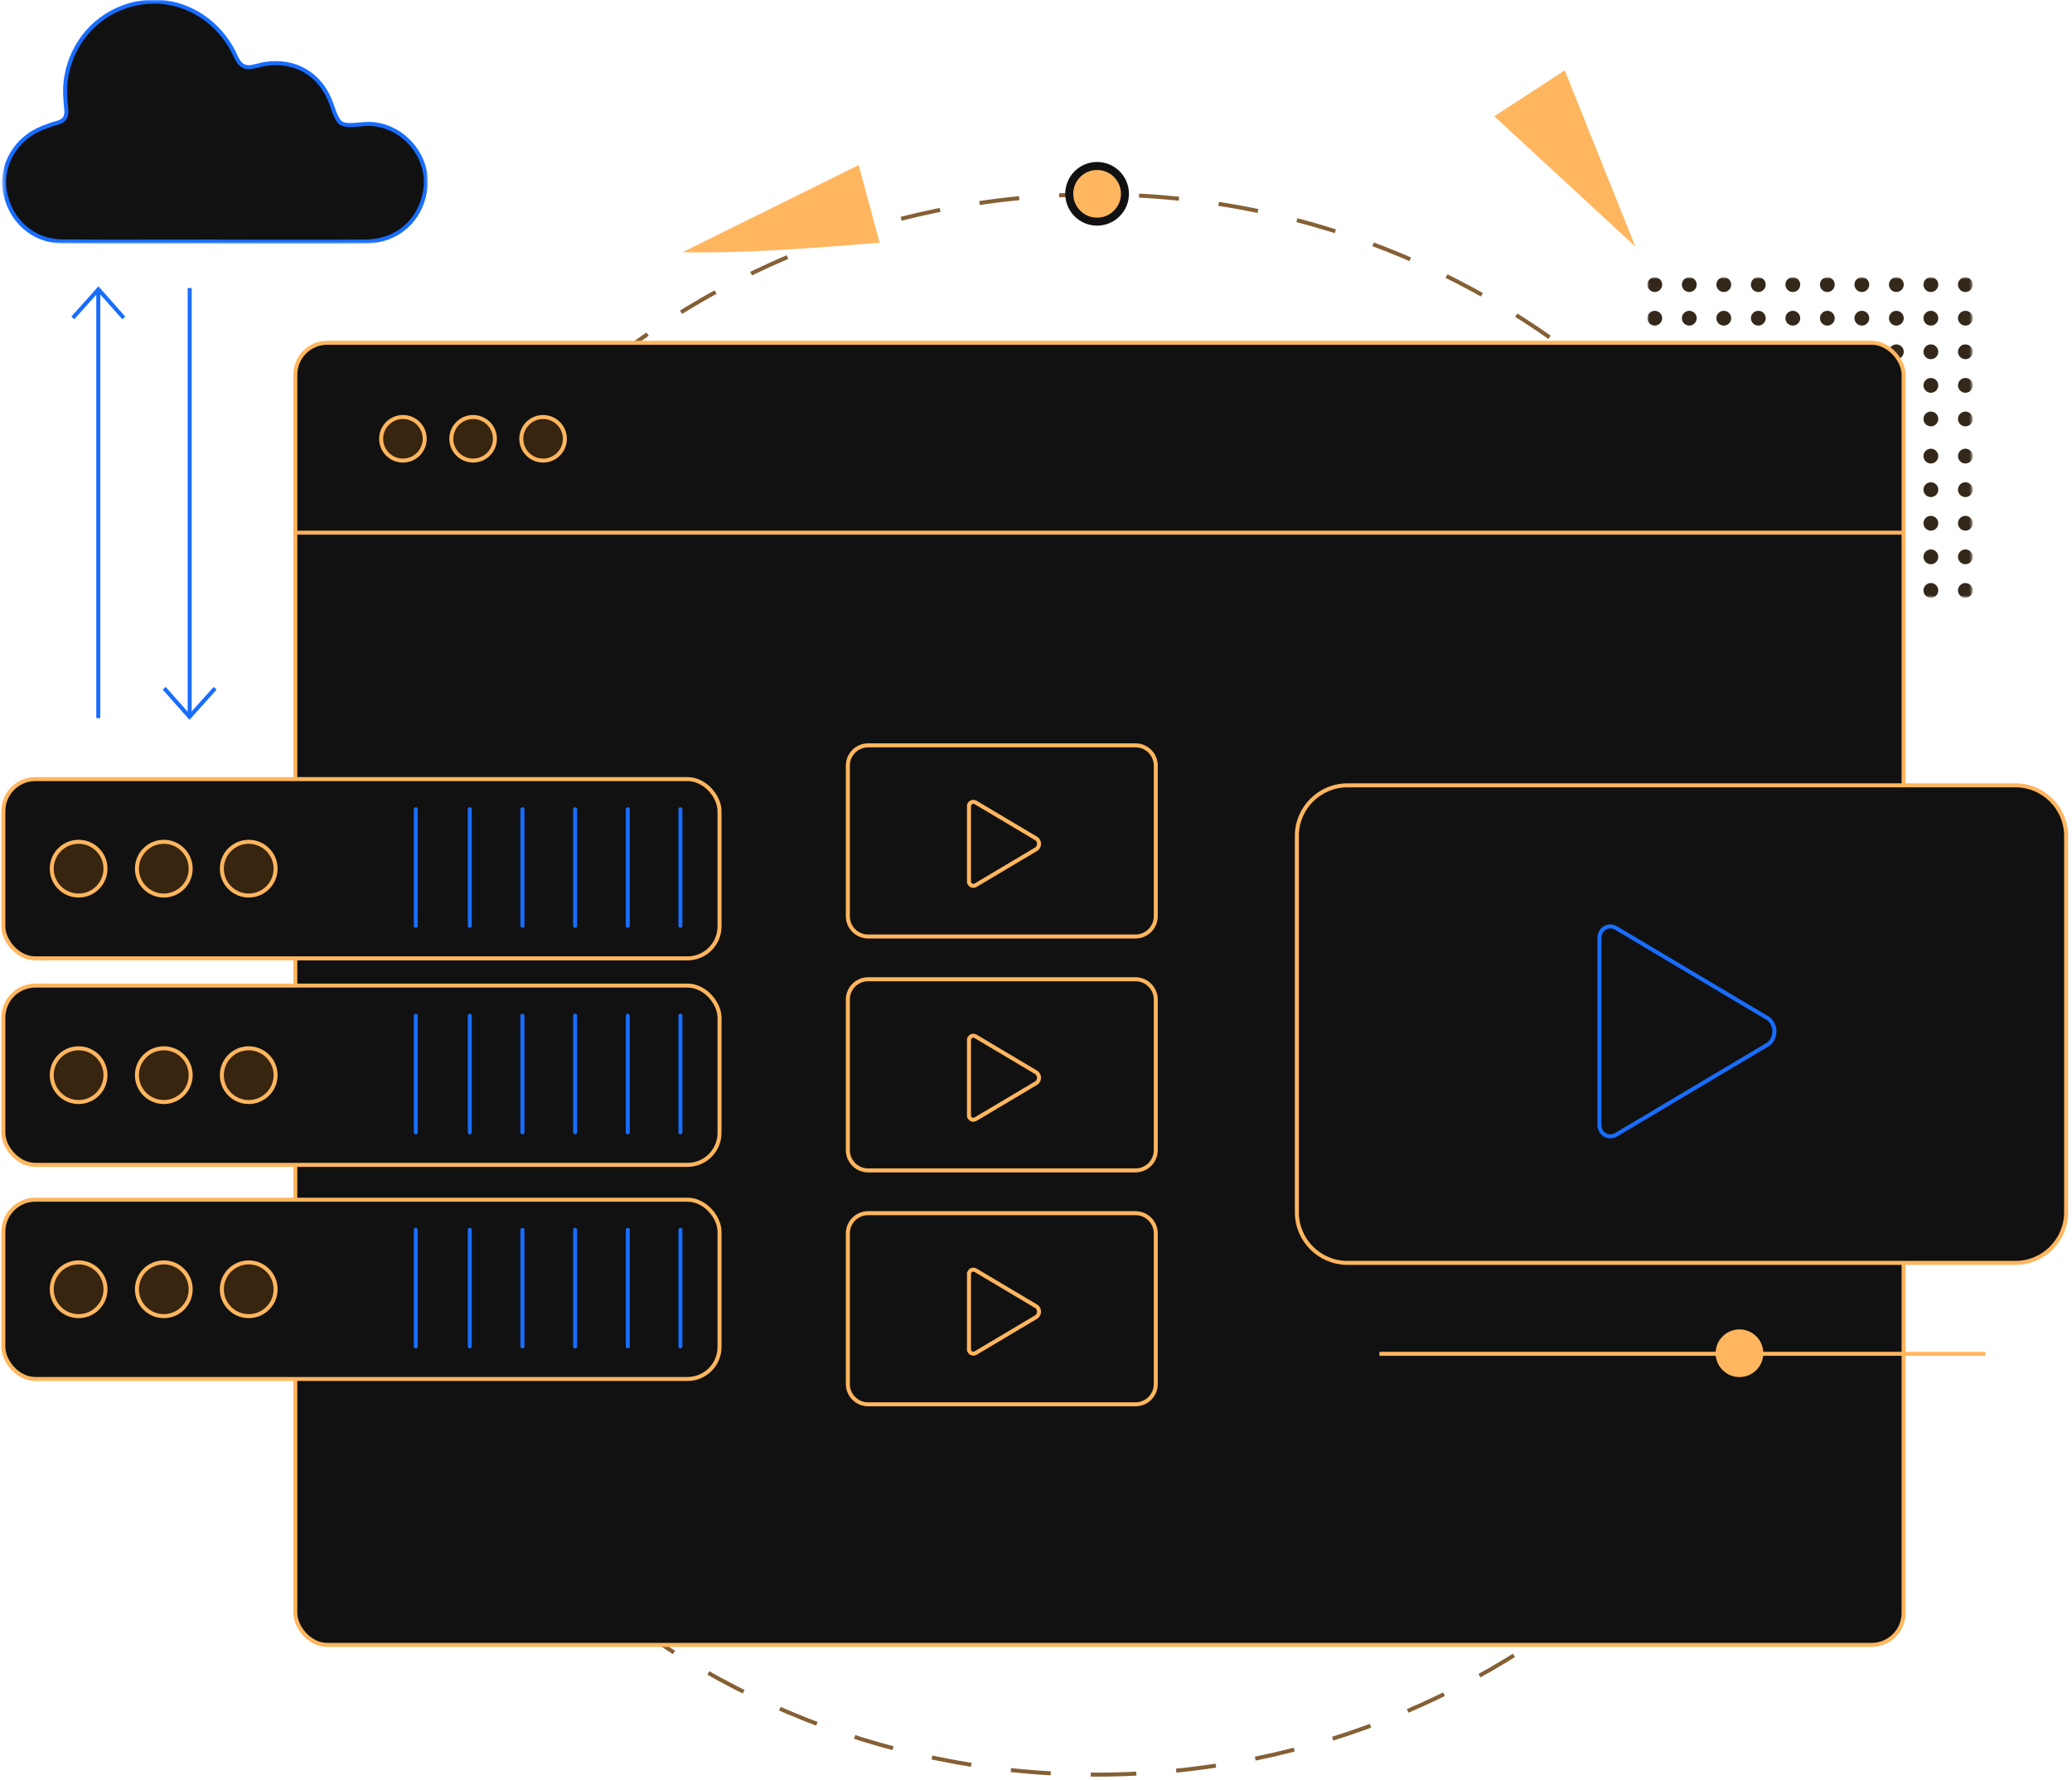 <svg xmlns="http://www.w3.org/2000/svg" xmlns:xlink="http://www.w3.org/1999/xlink" width="518px" height="445px" viewBox="0 0 518 445"><title>Group 30</title><desc>Created with Sketch.</desc><defs><polygon id="path-1" points="0 0 106.449 0 106.449 61.018 0 61.018"></polygon><polygon id="path-3" points="0 0 81.352 0 81.352 80.162 0 80.162"></polygon></defs><g id="Uranus---Wireframe-Kit" stroke="none" stroke-width="1" fill="none" fill-rule="evenodd"><g id="Streaming--Servers" transform="translate(-960, -284)"><g id="Group-30" transform="translate(959.5, 283.911)"><g id="Group-3" transform="translate(53.967, 31) scale(-1, 1) translate(-53.967, -31) translate(0.467, 0)"><mask id="mask-2" fill="white"><use xlink:href="#path-1"></use></mask><g id="Clip-2"></g><path d="M52.64,60.497 L52.64,60.471 L53.14,60.471 C56.302,60.471 58.831,60.474 64.522,60.485 C65.227,60.487 65.227,60.487 65.931,60.488 C77.949,60.511 84.305,60.504 91.505,60.44 C98.752,60.375 104.554,55.186 105.775,47.767 C106.854,41.21 102.828,34.531 96.279,32.045 C96.181,32.008 96.122,31.986 95.966,31.926 C95.778,31.853 95.778,31.853 95.591,31.781 C94.195,31.241 93.55,31.016 92.754,30.822 C90.951,30.38 90.219,29.375 90.4,27.505 C90.71,24.317 90.783,22.621 90.589,20.766 C89.55,10.836 82.459,2.934 72.871,0.954 C63.427,-0.996 54.001,3.451 49.016,12.216 C48.838,12.527 48.686,12.836 48.408,13.426 C48.369,13.509 48.369,13.509 48.33,13.593 C47.468,15.43 46.976,16.18 46.068,16.608 C45.175,17.029 44.297,16.936 42.388,16.451 C42.344,16.44 42.344,16.44 42.299,16.428 C41.527,16.232 41.203,16.156 40.814,16.094 C33.14,14.853 26.682,18.721 24.108,26.108 C23.483,27.9 23.261,28.5 22.963,29.137 C21.888,31.439 21.104,31.611 16.173,31.132 C7.137,30.254 -0.81,38.795 0.681,47.784 C1.943,55.393 7.8,60.425 15.534,60.475 C22.59,60.521 28.808,60.526 40.603,60.509 C41.278,60.508 41.278,60.508 41.953,60.507 C47.244,60.5 49.754,60.497 52.64,60.497 Z" id="Fill-1" stroke="#186DFE" fill="#111111" fill-rule="nonzero" mask="url(#mask-2)"></path></g><g id="Group-15-Copy" transform="translate(73.56, 16.618)"><path d="M201.019,427.194 C310.123,427.194 398.569,338.748 398.569,229.644 C398.569,120.54 310.123,32.094 201.019,32.094 C91.915,32.094 3.469,120.54 3.469,229.644 C3.469,338.748 91.915,427.194 201.019,427.194 Z" id="Oval" stroke="#856035" stroke-dasharray="10" fill-rule="nonzero"></path><g id="Group-13" transform="translate(0, 52.328)"><g id="Icon-Copy-2" transform="translate(338.473, 0.427)"><g id="Group-3" transform="translate(0.311, 0.032)"><mask id="mask-4" fill="white"><use xlink:href="#path-3"></use></mask><g id="Clip-2"></g><path d="M79.503,76.465 C78.482,76.465 77.654,77.292 77.654,78.313 C77.654,79.335 78.482,80.162 79.503,80.162 C80.525,80.162 81.353,79.335 81.353,78.313 C81.353,77.292 80.525,76.465 79.503,76.465 M70.875,76.465 C69.854,76.465 69.026,77.292 69.026,78.313 C69.026,79.335 69.854,80.162 70.875,80.162 C71.897,80.162 72.724,79.335 72.724,78.313 C72.724,77.292 71.897,76.465 70.875,76.465 M62.246,76.465 C61.226,76.465 60.398,77.292 60.398,78.313 C60.398,79.335 61.226,80.162 62.246,80.162 C63.268,80.162 64.095,79.335 64.095,78.313 C64.095,77.292 63.268,76.465 62.246,76.465 M53.618,76.465 C52.598,76.465 51.77,77.292 51.77,78.313 C51.77,79.335 52.598,80.162 53.618,80.162 C54.64,80.162 55.467,79.335 55.467,78.313 C55.467,77.292 54.64,76.465 53.618,76.465 M44.99,76.465 C43.969,76.465 43.142,77.292 43.142,78.313 C43.142,79.335 43.969,80.162 44.99,80.162 C46.012,80.162 46.839,79.335 46.839,78.313 C46.839,77.292 46.012,76.465 44.99,76.465 M79.503,68.067 C78.482,68.067 77.654,68.895 77.654,69.916 C77.654,70.937 78.482,71.765 79.503,71.765 C80.525,71.765 81.353,70.937 81.353,69.916 C81.353,68.895 80.525,68.067 79.503,68.067 M70.875,68.067 C69.854,68.067 69.026,68.895 69.026,69.916 C69.026,70.937 69.854,71.765 70.875,71.765 C71.897,71.765 72.724,70.937 72.724,69.916 C72.724,68.895 71.897,68.067 70.875,68.067 M62.246,68.067 C61.226,68.067 60.398,68.895 60.398,69.916 C60.398,70.937 61.226,71.765 62.246,71.765 C63.268,71.765 64.095,70.937 64.095,69.916 C64.095,68.895 63.268,68.067 62.246,68.067 M53.618,68.067 C52.598,68.067 51.77,68.895 51.77,69.916 C51.77,70.937 52.598,71.765 53.618,71.765 C54.64,71.765 55.467,70.937 55.467,69.916 C55.467,68.895 54.64,68.067 53.618,68.067 M44.99,68.067 C43.969,68.067 43.142,68.895 43.142,69.916 C43.142,70.937 43.969,71.765 44.99,71.765 C46.012,71.765 46.839,70.937 46.839,69.916 C46.839,68.895 46.012,68.067 44.99,68.067 M79.503,59.67 C78.482,59.67 77.654,60.498 77.654,61.519 C77.654,62.54 78.482,63.368 79.503,63.368 C80.525,63.368 81.353,62.54 81.353,61.519 C81.353,60.498 80.525,59.67 79.503,59.67 M70.875,59.67 C69.854,59.67 69.026,60.498 69.026,61.519 C69.026,62.54 69.854,63.368 70.875,63.368 C71.897,63.368 72.724,62.54 72.724,61.519 C72.724,60.498 71.897,59.67 70.875,59.67 M62.246,59.67 C61.226,59.67 60.398,60.498 60.398,61.519 C60.398,62.54 61.226,63.368 62.246,63.368 C63.268,63.368 64.095,62.54 64.095,61.519 C64.095,60.498 63.268,59.67 62.246,59.67 M53.618,59.67 C52.598,59.67 51.77,60.498 51.77,61.519 C51.77,62.54 52.598,63.368 53.618,63.368 C54.64,63.368 55.467,62.54 55.467,61.519 C55.467,60.498 54.64,59.67 53.618,59.67 M44.99,59.67 C43.969,59.67 43.142,60.498 43.142,61.519 C43.142,62.54 43.969,63.368 44.99,63.368 C46.012,63.368 46.839,62.54 46.839,61.519 C46.839,60.498 46.012,59.67 44.99,59.67 M79.503,51.273 C78.482,51.273 77.654,52.1 77.654,53.122 C77.654,54.143 78.482,54.97 79.503,54.97 C80.525,54.97 81.353,54.143 81.353,53.122 C81.353,52.1 80.525,51.273 79.503,51.273 M70.875,51.273 C69.854,51.273 69.026,52.1 69.026,53.122 C69.026,54.143 69.854,54.97 70.875,54.97 C71.897,54.97 72.724,54.143 72.724,53.122 C72.724,52.1 71.897,51.273 70.875,51.273 M62.246,51.273 C61.226,51.273 60.398,52.1 60.398,53.122 C60.398,54.143 61.226,54.97 62.246,54.97 C63.268,54.97 64.095,54.143 64.095,53.122 C64.095,52.1 63.268,51.273 62.246,51.273 M53.618,51.273 C52.598,51.273 51.77,52.1 51.77,53.122 C51.77,54.143 52.598,54.97 53.618,54.97 C54.64,54.97 55.467,54.143 55.467,53.122 C55.467,52.1 54.64,51.273 53.618,51.273 M44.99,51.273 C43.969,51.273 43.142,52.1 43.142,53.122 C43.142,54.143 43.969,54.97 44.99,54.97 C46.012,54.97 46.839,54.143 46.839,53.122 C46.839,52.1 46.012,51.273 44.99,51.273 M79.503,42.876 C78.482,42.876 77.654,43.703 77.654,44.725 C77.654,45.745 78.482,46.573 79.503,46.573 C80.525,46.573 81.353,45.745 81.353,44.725 C81.353,43.703 80.525,42.876 79.503,42.876 M70.875,42.876 C69.854,42.876 69.026,43.703 69.026,44.725 C69.026,45.745 69.854,46.573 70.875,46.573 C71.897,46.573 72.724,45.745 72.724,44.725 C72.724,43.703 71.897,42.876 70.875,42.876 M62.246,42.876 C61.226,42.876 60.398,43.703 60.398,44.725 C60.398,45.745 61.226,46.573 62.246,46.573 C63.268,46.573 64.095,45.745 64.095,44.725 C64.095,43.703 63.268,42.876 62.246,42.876 M53.618,42.876 C52.598,42.876 51.77,43.703 51.77,44.725 C51.77,45.745 52.598,46.573 53.618,46.573 C54.64,46.573 55.467,45.745 55.467,44.725 C55.467,43.703 54.64,42.876 53.618,42.876 M46.839,44.725 C46.839,45.745 46.012,46.573 44.99,46.573 C43.969,46.573 43.142,45.745 43.142,44.725 C43.142,43.703 43.969,42.876 44.99,42.876 C46.012,42.876 46.839,43.703 46.839,44.725 M36.362,76.465 C35.341,76.465 34.514,77.292 34.514,78.313 C34.514,79.335 35.341,80.162 36.362,80.162 C37.383,80.162 38.211,79.335 38.211,78.313 C38.211,77.292 37.383,76.465 36.362,76.465 M27.734,76.465 C26.712,76.465 25.885,77.292 25.885,78.313 C25.885,79.335 26.712,80.162 27.734,80.162 C28.755,80.162 29.583,79.335 29.583,78.313 C29.583,77.292 28.755,76.465 27.734,76.465 M19.106,76.465 C18.084,76.465 17.257,77.292 17.257,78.313 C17.257,79.335 18.084,80.162 19.106,80.162 C20.127,80.162 20.955,79.335 20.955,78.313 C20.955,77.292 20.127,76.465 19.106,76.465 M10.477,76.465 C9.456,76.465 8.628,77.292 8.628,78.313 C8.628,79.335 9.456,80.162 10.477,80.162 C11.498,80.162 12.327,79.335 12.327,78.313 C12.327,77.292 11.498,76.465 10.477,76.465 M1.848,76.465 C0.828,76.465 0,77.292 0,78.313 C0,79.335 0.828,80.162 1.848,80.162 C2.87,80.162 3.698,79.335 3.698,78.313 C3.698,77.292 2.87,76.465 1.848,76.465 M36.362,68.067 C35.341,68.067 34.514,68.895 34.514,69.916 C34.514,70.937 35.341,71.765 36.362,71.765 C37.383,71.765 38.211,70.937 38.211,69.916 C38.211,68.895 37.383,68.067 36.362,68.067 M27.734,68.067 C26.712,68.067 25.885,68.895 25.885,69.916 C25.885,70.937 26.712,71.765 27.734,71.765 C28.755,71.765 29.583,70.937 29.583,69.916 C29.583,68.895 28.755,68.067 27.734,68.067 M19.106,68.067 C18.084,68.067 17.257,68.895 17.257,69.916 C17.257,70.937 18.084,71.765 19.106,71.765 C20.127,71.765 20.955,70.937 20.955,69.916 C20.955,68.895 20.127,68.067 19.106,68.067 M10.477,68.067 C9.456,68.067 8.628,68.895 8.628,69.916 C8.628,70.937 9.456,71.765 10.477,71.765 C11.498,71.765 12.327,70.937 12.327,69.916 C12.327,68.895 11.498,68.067 10.477,68.067 M1.848,68.067 C0.828,68.067 0,68.895 0,69.916 C0,70.937 0.828,71.765 1.848,71.765 C2.87,71.765 3.698,70.937 3.698,69.916 C3.698,68.895 2.87,68.067 1.848,68.067 M36.362,59.67 C35.341,59.67 34.514,60.498 34.514,61.519 C34.514,62.54 35.341,63.368 36.362,63.368 C37.383,63.368 38.211,62.54 38.211,61.519 C38.211,60.498 37.383,59.67 36.362,59.67 M27.734,59.67 C26.712,59.67 25.885,60.498 25.885,61.519 C25.885,62.54 26.712,63.368 27.734,63.368 C28.755,63.368 29.583,62.54 29.583,61.519 C29.583,60.498 28.755,59.67 27.734,59.67 M19.106,59.67 C18.084,59.67 17.257,60.498 17.257,61.519 C17.257,62.54 18.084,63.368 19.106,63.368 C20.127,63.368 20.955,62.54 20.955,61.519 C20.955,60.498 20.127,59.67 19.106,59.67 M10.477,59.67 C9.456,59.67 8.628,60.498 8.628,61.519 C8.628,62.54 9.456,63.368 10.477,63.368 C11.498,63.368 12.327,62.54 12.327,61.519 C12.327,60.498 11.498,59.67 10.477,59.67 M1.848,59.67 C0.828,59.67 0,60.498 0,61.519 C0,62.54 0.828,63.368 1.848,63.368 C2.87,63.368 3.698,62.54 3.698,61.519 C3.698,60.498 2.87,59.67 1.848,59.67 M36.362,51.273 C35.341,51.273 34.514,52.1 34.514,53.122 C34.514,54.143 35.341,54.97 36.362,54.97 C37.383,54.97 38.211,54.143 38.211,53.122 C38.211,52.1 37.383,51.273 36.362,51.273 M27.734,51.273 C26.712,51.273 25.885,52.1 25.885,53.122 C25.885,54.143 26.712,54.97 27.734,54.97 C28.755,54.97 29.583,54.143 29.583,53.122 C29.583,52.1 28.755,51.273 27.734,51.273 M19.106,51.273 C18.084,51.273 17.257,52.1 17.257,53.122 C17.257,54.143 18.084,54.97 19.106,54.97 C20.127,54.97 20.955,54.143 20.955,53.122 C20.955,52.1 20.127,51.273 19.106,51.273 M10.477,51.273 C9.456,51.273 8.628,52.1 8.628,53.122 C8.628,54.143 9.456,54.97 10.477,54.97 C11.498,54.97 12.327,54.143 12.327,53.122 C12.327,52.1 11.498,51.273 10.477,51.273 M1.848,51.273 C0.828,51.273 0,52.1 0,53.122 C0,54.143 0.828,54.97 1.848,54.97 C2.87,54.97 3.698,54.143 3.698,53.122 C3.698,52.1 2.87,51.273 1.848,51.273 M36.362,42.876 C35.341,42.876 34.514,43.703 34.514,44.725 C34.514,45.745 35.341,46.573 36.362,46.573 C37.383,46.573 38.211,45.745 38.211,44.725 C38.211,43.703 37.383,42.876 36.362,42.876 M27.734,42.876 C26.712,42.876 25.885,43.703 25.885,44.725 C25.885,45.745 26.712,46.573 27.734,46.573 C28.755,46.573 29.583,45.745 29.583,44.725 C29.583,43.703 28.755,42.876 27.734,42.876 M19.106,42.876 C18.084,42.876 17.257,43.703 17.257,44.725 C17.257,45.745 18.084,46.573 19.106,46.573 C20.127,46.573 20.955,45.745 20.955,44.725 C20.955,43.703 20.127,42.876 19.106,42.876 M10.477,42.876 C9.456,42.876 8.628,43.703 8.628,44.725 C8.628,45.745 9.456,46.573 10.477,46.573 C11.498,46.573 12.327,45.745 12.327,44.725 C12.327,43.703 11.498,42.876 10.477,42.876 M3.698,44.725 C3.698,45.745 2.87,46.573 1.848,46.573 C0.828,46.573 0,45.745 0,44.725 C0,43.703 0.828,42.876 1.848,42.876 C2.87,42.876 3.698,43.703 3.698,44.725 M79.503,33.589 C78.482,33.589 77.654,34.417 77.654,35.437 C77.654,36.459 78.482,37.286 79.503,37.286 C80.525,37.286 81.353,36.459 81.353,35.437 C81.353,34.417 80.525,33.589 79.503,33.589 M70.875,33.589 C69.854,33.589 69.026,34.417 69.026,35.437 C69.026,36.459 69.854,37.286 70.875,37.286 C71.897,37.286 72.724,36.459 72.724,35.437 C72.724,34.417 71.897,33.589 70.875,33.589 M62.246,33.589 C61.226,33.589 60.398,34.417 60.398,35.437 C60.398,36.459 61.226,37.286 62.246,37.286 C63.268,37.286 64.095,36.459 64.095,35.437 C64.095,34.417 63.268,33.589 62.246,33.589 M53.618,33.589 C52.598,33.589 51.77,34.417 51.77,35.437 C51.77,36.459 52.598,37.286 53.618,37.286 C54.64,37.286 55.467,36.459 55.467,35.437 C55.467,34.417 54.64,33.589 53.618,33.589 M44.99,33.589 C43.969,33.589 43.142,34.417 43.142,35.437 C43.142,36.459 43.969,37.286 44.99,37.286 C46.012,37.286 46.839,36.459 46.839,35.437 C46.839,34.417 46.012,33.589 44.99,33.589 M79.503,25.192 C78.482,25.192 77.654,26.019 77.654,27.04 C77.654,28.062 78.482,28.889 79.503,28.889 C80.525,28.889 81.353,28.062 81.353,27.04 C81.353,26.019 80.525,25.192 79.503,25.192 M70.875,25.192 C69.854,25.192 69.026,26.019 69.026,27.04 C69.026,28.062 69.854,28.889 70.875,28.889 C71.897,28.889 72.724,28.062 72.724,27.04 C72.724,26.019 71.897,25.192 70.875,25.192 M62.246,25.192 C61.226,25.192 60.398,26.019 60.398,27.04 C60.398,28.062 61.226,28.889 62.246,28.889 C63.268,28.889 64.095,28.062 64.095,27.04 C64.095,26.019 63.268,25.192 62.246,25.192 M53.618,25.192 C52.598,25.192 51.77,26.019 51.77,27.04 C51.77,28.062 52.598,28.889 53.618,28.889 C54.64,28.889 55.467,28.062 55.467,27.04 C55.467,26.019 54.64,25.192 53.618,25.192 M44.99,25.192 C43.969,25.192 43.142,26.019 43.142,27.04 C43.142,28.062 43.969,28.889 44.99,28.889 C46.012,28.889 46.839,28.062 46.839,27.04 C46.839,26.019 46.012,25.192 44.99,25.192 M79.503,16.794 C78.482,16.794 77.654,17.622 77.654,18.643 C77.654,19.664 78.482,20.492 79.503,20.492 C80.525,20.492 81.353,19.664 81.353,18.643 C81.353,17.622 80.525,16.794 79.503,16.794 M70.875,16.794 C69.854,16.794 69.026,17.622 69.026,18.643 C69.026,19.664 69.854,20.492 70.875,20.492 C71.897,20.492 72.724,19.664 72.724,18.643 C72.724,17.622 71.897,16.794 70.875,16.794 M62.246,16.794 C61.226,16.794 60.398,17.622 60.398,18.643 C60.398,19.664 61.226,20.492 62.246,20.492 C63.268,20.492 64.095,19.664 64.095,18.643 C64.095,17.622 63.268,16.794 62.246,16.794 M53.618,16.794 C52.598,16.794 51.77,17.622 51.77,18.643 C51.77,19.664 52.598,20.492 53.618,20.492 C54.64,20.492 55.467,19.664 55.467,18.643 C55.467,17.622 54.64,16.794 53.618,16.794 M44.99,16.794 C43.969,16.794 43.142,17.622 43.142,18.643 C43.142,19.664 43.969,20.492 44.99,20.492 C46.012,20.492 46.839,19.664 46.839,18.643 C46.839,17.622 46.012,16.794 44.99,16.794 M79.503,8.397 C78.482,8.397 77.654,9.225 77.654,10.246 C77.654,11.267 78.482,12.094 79.503,12.094 C80.525,12.094 81.353,11.267 81.353,10.246 C81.353,9.225 80.525,8.397 79.503,8.397 M70.875,8.397 C69.854,8.397 69.026,9.225 69.026,10.246 C69.026,11.267 69.854,12.094 70.875,12.094 C71.897,12.094 72.724,11.267 72.724,10.246 C72.724,9.225 71.897,8.397 70.875,8.397 M62.246,8.397 C61.226,8.397 60.398,9.225 60.398,10.246 C60.398,11.267 61.226,12.094 62.246,12.094 C63.268,12.094 64.095,11.267 64.095,10.246 C64.095,9.225 63.268,8.397 62.246,8.397 M53.618,8.397 C52.598,8.397 51.77,9.225 51.77,10.246 C51.77,11.267 52.598,12.094 53.618,12.094 C54.64,12.094 55.467,11.267 55.467,10.246 C55.467,9.225 54.64,8.397 53.618,8.397 M44.99,8.397 C43.969,8.397 43.142,9.225 43.142,10.246 C43.142,11.267 43.969,12.094 44.99,12.094 C46.012,12.094 46.839,11.267 46.839,10.246 C46.839,9.225 46.012,8.397 44.99,8.397 M79.503,-0 C78.482,-0 77.654,0.827 77.654,1.849 C77.654,2.87 78.482,3.697 79.503,3.697 C80.525,3.697 81.353,2.87 81.353,1.849 C81.353,0.827 80.525,-0 79.503,-0 M70.875,-0 C69.854,-0 69.026,0.827 69.026,1.849 C69.026,2.87 69.854,3.697 70.875,3.697 C71.897,3.697 72.724,2.87 72.724,1.849 C72.724,0.827 71.897,-0 70.875,-0 M62.246,-0 C61.226,-0 60.398,0.827 60.398,1.849 C60.398,2.87 61.226,3.697 62.246,3.697 C63.268,3.697 64.095,2.87 64.095,1.849 C64.095,0.827 63.268,-0 62.246,-0 M53.618,-0 C52.598,-0 51.77,0.827 51.77,1.849 C51.77,2.87 52.598,3.697 53.618,3.697 C54.64,3.697 55.467,2.87 55.467,1.849 C55.467,0.827 54.64,-0 53.618,-0 M46.839,1.849 C46.839,2.87 46.012,3.697 44.99,3.697 C43.969,3.697 43.142,2.87 43.142,1.849 C43.142,0.827 43.969,-0 44.99,-0 C46.012,-0 46.839,0.827 46.839,1.849 M36.362,33.589 C35.341,33.589 34.514,34.417 34.514,35.437 C34.514,36.459 35.341,37.286 36.362,37.286 C37.383,37.286 38.211,36.459 38.211,35.437 C38.211,34.417 37.383,33.589 36.362,33.589 M27.734,33.589 C26.712,33.589 25.885,34.417 25.885,35.437 C25.885,36.459 26.712,37.286 27.734,37.286 C28.755,37.286 29.583,36.459 29.583,35.437 C29.583,34.417 28.755,33.589 27.734,33.589 M19.106,33.589 C18.084,33.589 17.257,34.417 17.257,35.437 C17.257,36.459 18.084,37.286 19.106,37.286 C20.127,37.286 20.955,36.459 20.955,35.437 C20.955,34.417 20.127,33.589 19.106,33.589 M10.477,33.589 C9.456,33.589 8.628,34.417 8.628,35.437 C8.628,36.459 9.456,37.286 10.477,37.286 C11.498,37.286 12.327,36.459 12.327,35.437 C12.327,34.417 11.498,33.589 10.477,33.589 M1.848,33.589 C0.828,33.589 0,34.417 0,35.437 C0,36.459 0.828,37.286 1.848,37.286 C2.87,37.286 3.698,36.459 3.698,35.437 C3.698,34.417 2.87,33.589 1.848,33.589 M36.362,25.192 C35.341,25.192 34.514,26.019 34.514,27.04 C34.514,28.062 35.341,28.889 36.362,28.889 C37.383,28.889 38.211,28.062 38.211,27.04 C38.211,26.019 37.383,25.192 36.362,25.192 M27.734,25.192 C26.712,25.192 25.885,26.019 25.885,27.04 C25.885,28.062 26.712,28.889 27.734,28.889 C28.755,28.889 29.583,28.062 29.583,27.04 C29.583,26.019 28.755,25.192 27.734,25.192 M19.106,25.192 C18.084,25.192 17.257,26.019 17.257,27.04 C17.257,28.062 18.084,28.889 19.106,28.889 C20.127,28.889 20.955,28.062 20.955,27.04 C20.955,26.019 20.127,25.192 19.106,25.192 M10.477,25.192 C9.456,25.192 8.628,26.019 8.628,27.04 C8.628,28.062 9.456,28.889 10.477,28.889 C11.498,28.889 12.327,28.062 12.327,27.04 C12.327,26.019 11.498,25.192 10.477,25.192 M1.848,25.192 C0.828,25.192 0,26.019 0,27.04 C0,28.062 0.828,28.889 1.848,28.889 C2.87,28.889 3.698,28.062 3.698,27.04 C3.698,26.019 2.87,25.192 1.848,25.192 M36.362,16.794 C35.341,16.794 34.514,17.622 34.514,18.643 C34.514,19.664 35.341,20.492 36.362,20.492 C37.383,20.492 38.211,19.664 38.211,18.643 C38.211,17.622 37.383,16.794 36.362,16.794 M27.734,16.794 C26.712,16.794 25.885,17.622 25.885,18.643 C25.885,19.664 26.712,20.492 27.734,20.492 C28.755,20.492 29.583,19.664 29.583,18.643 C29.583,17.622 28.755,16.794 27.734,16.794 M19.106,16.794 C18.084,16.794 17.257,17.622 17.257,18.643 C17.257,19.664 18.084,20.492 19.106,20.492 C20.127,20.492 20.955,19.664 20.955,18.643 C20.955,17.622 20.127,16.794 19.106,16.794 M10.477,16.794 C9.456,16.794 8.628,17.622 8.628,18.643 C8.628,19.664 9.456,20.492 10.477,20.492 C11.498,20.492 12.327,19.664 12.327,18.643 C12.327,17.622 11.498,16.794 10.477,16.794 M1.848,16.794 C0.828,16.794 0,17.622 0,18.643 C0,19.664 0.828,20.492 1.848,20.492 C2.87,20.492 3.698,19.664 3.698,18.643 C3.698,17.622 2.87,16.794 1.848,16.794 M36.362,8.397 C35.341,8.397 34.514,9.225 34.514,10.246 C34.514,11.267 35.341,12.094 36.362,12.094 C37.383,12.094 38.211,11.267 38.211,10.246 C38.211,9.225 37.383,8.397 36.362,8.397 M27.734,8.397 C26.712,8.397 25.885,9.225 25.885,10.246 C25.885,11.267 26.712,12.094 27.734,12.094 C28.755,12.094 29.583,11.267 29.583,10.246 C29.583,9.225 28.755,8.397 27.734,8.397 M19.106,8.397 C18.084,8.397 17.257,9.225 17.257,10.246 C17.257,11.267 18.084,12.094 19.106,12.094 C20.127,12.094 20.955,11.267 20.955,10.246 C20.955,9.225 20.127,8.397 19.106,8.397 M10.477,8.397 C9.456,8.397 8.628,9.225 8.628,10.246 C8.628,11.267 9.456,12.094 10.477,12.094 C11.498,12.094 12.327,11.267 12.327,10.246 C12.327,9.225 11.498,8.397 10.477,8.397 M1.848,8.397 C0.828,8.397 0,9.225 0,10.246 C0,11.267 0.828,12.094 1.848,12.094 C2.87,12.094 3.698,11.267 3.698,10.246 C3.698,9.225 2.87,8.397 1.848,8.397 M36.362,-0 C35.341,-0 34.514,0.827 34.514,1.849 C34.514,2.87 35.341,3.697 36.362,3.697 C37.383,3.697 38.211,2.87 38.211,1.849 C38.211,0.827 37.383,-0 36.362,-0 M27.734,-0 C26.712,-0 25.885,0.827 25.885,1.849 C25.885,2.87 26.712,3.697 27.734,3.697 C28.755,3.697 29.583,2.87 29.583,1.849 C29.583,0.827 28.755,-0 27.734,-0 M19.106,-0 C18.084,-0 17.257,0.827 17.257,1.849 C17.257,2.87 18.084,3.697 19.106,3.697 C20.127,3.697 20.955,2.87 20.955,1.849 C20.955,0.827 20.127,-0 19.106,-0 M10.477,-0 C9.456,-0 8.628,0.827 8.628,1.849 C8.628,2.87 9.456,3.697 10.477,3.697 C11.498,3.697 12.327,2.87 12.327,1.849 C12.327,0.827 11.498,-0 10.477,-0 M3.698,1.849 C3.698,2.87 2.87,3.697 1.848,3.697 C0.828,3.697 0,2.87 0,1.849 C0,0.827 0.828,-0 1.848,-0 C2.87,-0 3.698,0.827 3.698,1.849" id="Fill-1" fill="#34281B" mask="url(#mask-4)"></path></g></g><rect id="Rectangle" stroke="#FFB65F" fill="#111111" fill-rule="nonzero" x="0.765" y="16.846" width="402.075" height="325.584" rx="8"></rect><g id="Group-5" transform="translate(21.725, 34.909)" fill="#382510" fill-rule="nonzero" stroke="#FFB65F"><circle id="Oval-Copy-14" cx="5.947" cy="5.947" r="5.447"></circle><circle id="Oval-Copy-13" cx="23.494" cy="5.947" r="5.447"></circle><circle id="Oval-Copy-12" cx="40.986" cy="5.947" r="5.447"></circle></g><path d="" id="Line-5" stroke="#D59951" stroke-linecap="square" fill-rule="nonzero" transform="translate(385.395, 308.293) rotate(-90) translate(-385.395, -308.293) "></path><path d="" id="Line-5-Copy" stroke="#D59951" stroke-linecap="square" fill-rule="nonzero" transform="translate(420.395, 298.501) rotate(-90) translate(-420.395, -298.501) "></path><path d="" id="Line-5-Copy-2" stroke="#D59951" stroke-linecap="square" fill-rule="nonzero" transform="translate(420.395, 318.086) rotate(-90) translate(-420.395, -318.086) "></path><path d="" id="Line-5-Copy-3" stroke="#D59951" stroke-linecap="square" fill-rule="nonzero" transform="translate(428.395, 327.879) rotate(-90) translate(-428.395, -327.879) "></path><path d="" id="Path-3" stroke="#979797" fill-rule="nonzero"></path><path d="M0.756,64.325 L402.658,64.325" id="Line-6" stroke="#FAB25D" stroke-linecap="square" fill-rule="nonzero"></path></g><g id="Group-7" transform="translate(96.991, 0.073)" fill="#FFB65F"><g id="Group-3" transform="translate(203.473, 0.538)"><path d="M35.302,44.495 C24.584,34.595 12.681,23.602 0.05,11.935 C6.394,7.8 11.704,4.339 17.659,0.457 C23.857,15.926 29.903,31.02 35.302,44.495" id="Fill-1"></path></g><g id="Group-6" transform="translate(0.589, 24.594)"><path d="M49.255,19.481 C43.333,19.945 38.226,20.395 33.11,20.732 C22.207,21.454 11.298,22.117 -9.9613665e-05,21.857 C14.498,14.686 28.996,7.513 44.043,0.071 C45.83,6.725 47.481,12.871 49.255,19.481" id="Fill-4"></path></g></g></g><path d="M284.376,234.247 L217.531,234.247 C214.732,234.247 212.463,231.978 212.463,229.179 L212.463,191.521 C212.463,188.722 214.732,186.453 217.531,186.453 L284.376,186.453 C287.175,186.453 289.444,188.722 289.444,191.521 L289.444,229.179 C289.444,231.978 287.175,234.247 284.376,234.247 Z M259.666,209.815 L244.43,200.747 C244.244,200.638 244.053,200.572 243.834,200.572 C243.237,200.572 242.75,201.065 242.75,201.667 L242.745,201.667 L242.745,220.493 L242.75,220.493 C242.75,221.094 243.237,221.587 243.834,221.587 C244.058,221.587 244.244,221.51 244.447,221.401 L259.666,212.344 C260.027,212.043 260.257,211.589 260.257,211.08 C260.257,210.571 260.027,210.122 259.666,209.815 Z" id="Stroke-1-Copy" stroke="#FFB65F" fill="#111111"></path><path d="M284.376,292.733 L217.531,292.733 C214.732,292.733 212.463,290.464 212.463,287.665 L212.463,250.007 C212.463,247.208 214.732,244.939 217.531,244.939 L284.376,244.939 C287.175,244.939 289.444,247.208 289.444,250.007 L289.444,287.665 C289.444,290.464 287.175,292.733 284.376,292.733 Z M259.666,268.301 L244.43,259.233 C244.244,259.124 244.053,259.058 243.834,259.058 C243.237,259.058 242.75,259.551 242.75,260.153 L242.745,260.153 L242.745,278.978 L242.75,278.978 C242.75,279.58 243.237,280.073 243.834,280.073 C244.058,280.073 244.244,279.996 244.447,279.887 L259.666,270.83 C260.027,270.529 260.257,270.074 260.257,269.566 C260.257,269.057 260.027,268.608 259.666,268.301 Z" id="Stroke-1-Copy-2" stroke="#FFB65F" fill="#111111"></path><path d="M284.376,351.219 L217.531,351.219 C214.732,351.219 212.463,348.95 212.463,346.151 L212.463,308.493 C212.463,305.694 214.732,303.425 217.531,303.425 L284.376,303.425 C287.175,303.425 289.444,305.694 289.444,308.493 L289.444,346.151 C289.444,348.95 287.175,351.219 284.376,351.219 Z M259.666,326.787 L244.43,317.719 C244.244,317.61 244.053,317.544 243.834,317.544 C243.237,317.544 242.75,318.037 242.75,318.639 L242.745,318.639 L242.745,337.464 L242.75,337.464 C242.75,338.066 243.237,338.559 243.834,338.559 C244.058,338.559 244.244,338.482 244.447,338.373 L259.666,329.316 C260.027,329.015 260.257,328.56 260.257,328.052 C260.257,327.543 260.027,327.094 259.666,326.787 Z" id="Stroke-1-Copy-3" stroke="#FFB65F" fill="#111111"></path><path d="M504.368,315.855 L337.372,315.855 C330.379,315.855 324.71,310.186 324.71,303.193 L324.71,209.114 C324.71,202.122 330.379,196.453 337.372,196.453 L504.368,196.453 C511.36,196.453 517.029,202.122 517.029,209.114 L517.029,303.193 C517.029,310.186 511.36,315.855 504.368,315.855 Z" id="Stroke-1" stroke="#FFB65F" fill="#111111"></path><path d="M442.636,254.818 L404.573,232.164 C404.108,231.89 403.629,231.726 403.083,231.726 C401.592,231.726 400.375,232.957 400.375,234.461 L400.362,234.461 L400.362,281.492 L400.375,281.492 C400.375,282.996 401.592,284.227 403.083,284.227 C403.643,284.227 404.108,284.035 404.614,283.762 L442.636,261.135 C443.538,260.383 444.112,259.248 444.112,257.977 C444.112,256.705 443.538,255.584 442.636,254.818 Z" id="Path" stroke="#186DFE"></path><circle id="Oval" stroke="#111111" stroke-width="2" fill="#FFB65F" fill-rule="nonzero" cx="435.368" cy="338.448" r="6.961"></circle><path d="M345.849,338.589 L496.339,338.589" id="Line-3" stroke="#FFB65F" stroke-linecap="square" fill-rule="nonzero"></path><g id="Group-25" transform="translate(0.284, 194.151)" fill-rule="nonzero"><g id="Group-11" transform="translate(0.341, 0.176)"><g id="Group-17"><rect id="Rectangle" stroke="#FFB65F" fill="#111111" x="0.713" y="0.565" width="179.044" height="44.826" rx="8"></rect><circle id="Oval" stroke="#FFB65F" fill="#382510" cx="19.527" cy="22.96" r="6.719"></circle><circle id="Oval-Copy-7" stroke="#FFB65F" fill="#382510" cx="40.825" cy="22.96" r="6.719"></circle><circle id="Oval-Copy-8" stroke="#FFB65F" fill="#382510" cx="62.056" cy="22.96" r="6.719"></circle><g id="Group-9" transform="translate(103.61, 7.895)" stroke="#186DFE" stroke-linecap="round"><path d="M0.212,0.208 L0.212,29.358" id="Line"></path><path d="M13.715,0.208 L13.715,29.358" id="Line-Copy"></path><path d="M26.878,0.208 L26.878,29.358" id="Line-Copy-2"></path><path d="M40.042,0.208 L40.042,29.358" id="Line-Copy-3"></path><path d="M53.206,0.208 L53.206,29.358" id="Line-Copy-4"></path><path d="M66.369,0.208 L66.369,29.358" id="Line-Copy-5"></path></g></g></g><g id="Group-17-Copy" transform="translate(0.341, 51.807)"><rect id="Rectangle" stroke="#FFB65F" fill="#111111" x="0.713" y="0.565" width="179.044" height="44.826" rx="8"></rect><circle id="Oval" stroke="#FFB65F" fill="#382510" cx="19.527" cy="22.96" r="6.719"></circle><circle id="Oval-Copy-7" stroke="#FFB65F" fill="#382510" cx="40.825" cy="22.96" r="6.719"></circle><circle id="Oval-Copy-8" stroke="#FFB65F" fill="#382510" cx="62.056" cy="22.96" r="6.719"></circle><g id="Group-9" transform="translate(103.61, 7.895)" stroke="#186DFE" stroke-linecap="round"><path d="M0.212,0.208 L0.212,29.358" id="Line"></path><path d="M13.715,0.208 L13.715,29.358" id="Line-Copy"></path><path d="M26.878,0.208 L26.878,29.358" id="Line-Copy-2"></path><path d="M40.042,0.208 L40.042,29.358" id="Line-Copy-3"></path><path d="M53.206,0.208 L53.206,29.358" id="Line-Copy-4"></path><path d="M66.369,0.208 L66.369,29.358" id="Line-Copy-5"></path></g></g><g id="Group-17-Copy-2" transform="translate(0.341, 105.342)"><rect id="Rectangle" stroke="#FFB65F" fill="#111111" x="0.713" y="0.565" width="179.044" height="44.826" rx="8"></rect><circle id="Oval" stroke="#FFB65F" fill="#382510" cx="19.527" cy="22.96" r="6.719"></circle><circle id="Oval-Copy-7" stroke="#FFB65F" fill="#382510" cx="40.825" cy="22.96" r="6.719"></circle><circle id="Oval-Copy-8" stroke="#FFB65F" fill="#382510" cx="62.056" cy="22.96" r="6.719"></circle><g id="Group-9" transform="translate(103.61, 7.895)" stroke="#186DFE" stroke-linecap="round"><path d="M0.212,0.208 L0.212,29.358" id="Line"></path><path d="M13.715,0.208 L13.715,29.358" id="Line-Copy"></path><path d="M26.878,0.208 L26.878,29.358" id="Line-Copy-2"></path><path d="M40.042,0.208 L40.042,29.358" id="Line-Copy-3"></path><path d="M53.206,0.208 L53.206,29.358" id="Line-Copy-4"></path><path d="M66.369,0.208 L66.369,29.358" id="Line-Copy-5"></path></g></g></g><g id="Group-28" transform="translate(18.279, 72.286)" fill-rule="nonzero" stroke="#186DFE"><path d="M6.791,0.415 L6.791,106.86" id="Line-7" stroke-linecap="square"></path><polyline id="Path-5" points="0.425 7.286 6.831 0.148 13.156 7.286"></polyline></g><g id="Group-28-Copy" transform="translate(47.707, 125.469) rotate(-180) translate(-47.707, -125.469) translate(40.707, 71.469)" fill-rule="nonzero" stroke="#186DFE"><path d="M6.791,0.415 L6.791,106.86" id="Line-7" stroke-linecap="square"></path><polyline id="Path-5" points="0.425 7.286 6.831 0.148 13.156 7.286"></polyline></g><circle id="Oval" stroke="#111111" stroke-width="2" fill="#FFB65F" fill-rule="nonzero" cx="274.774" cy="48.548" r="6.961"></circle></g></g></g></svg>